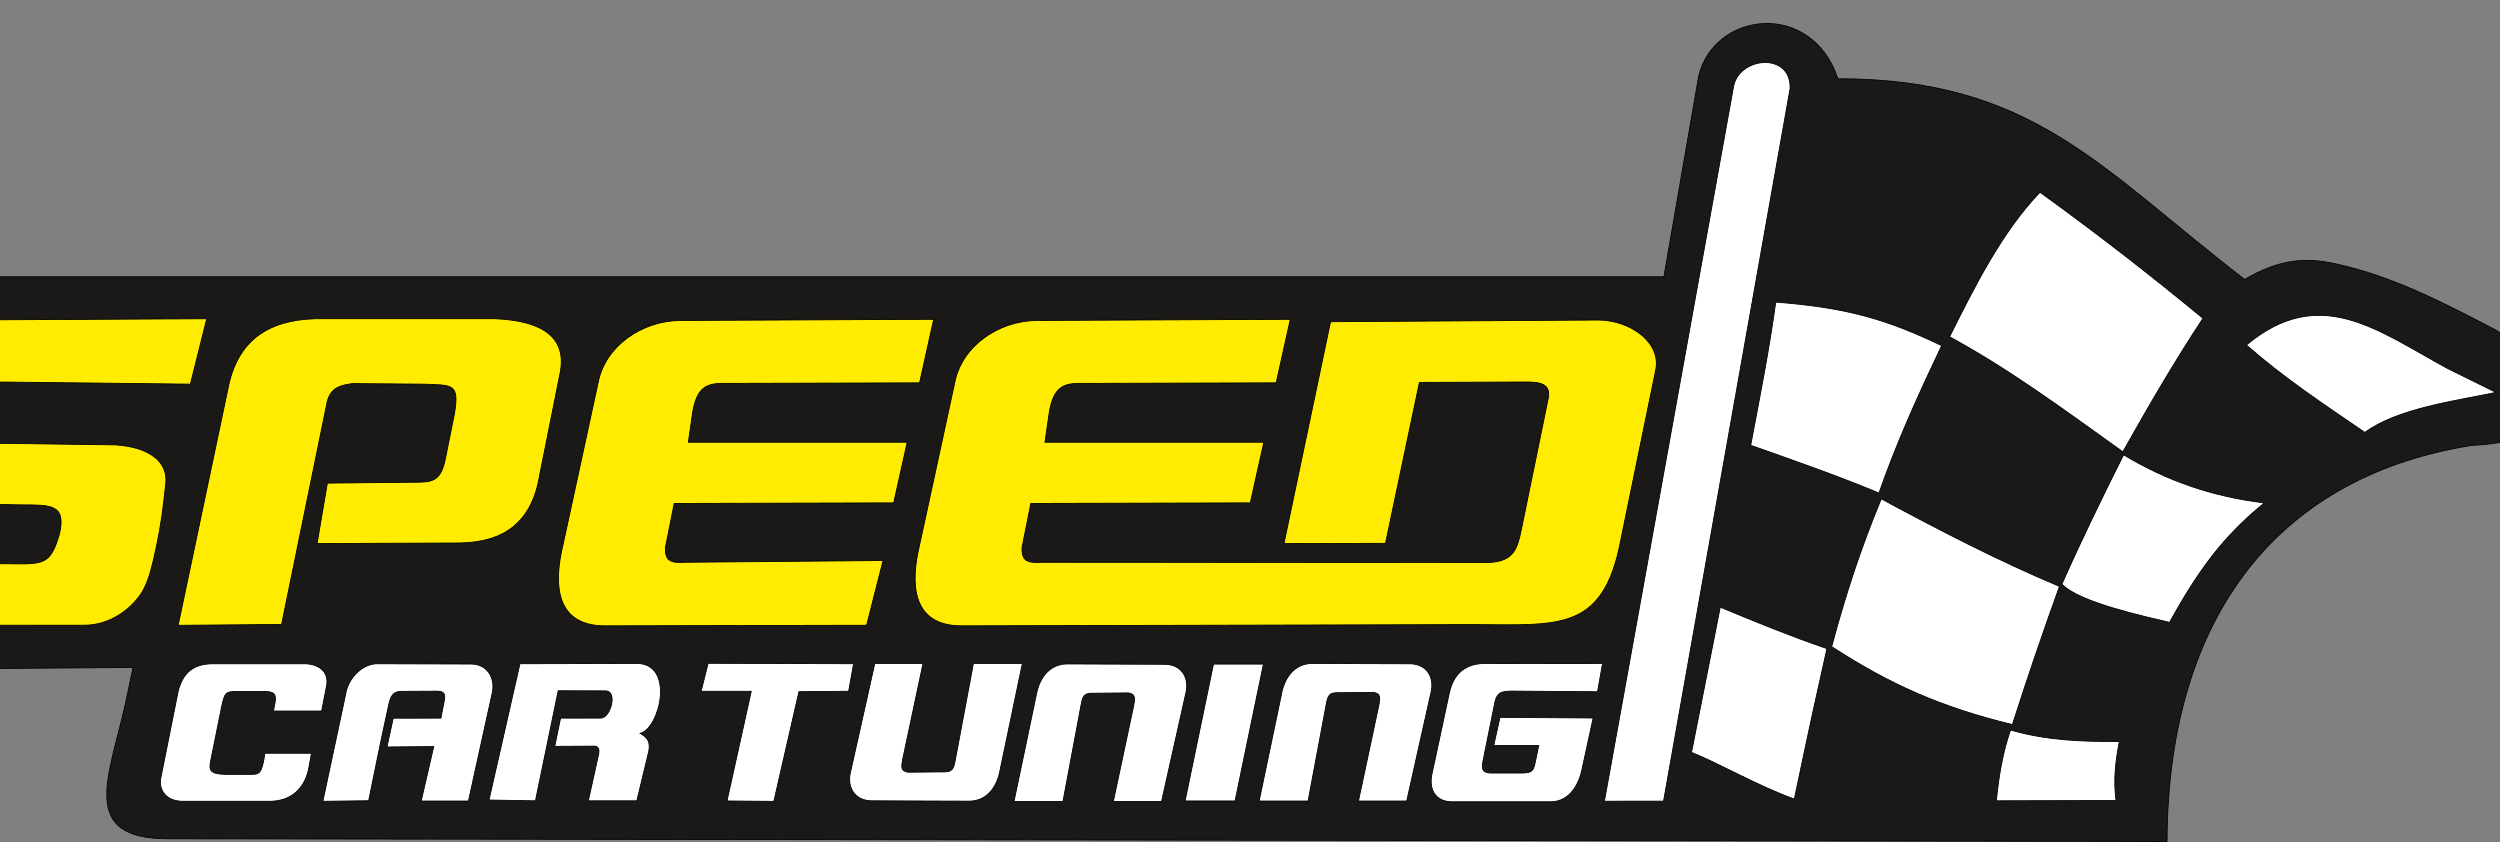 <?xml version="1.0" encoding="UTF-8"?>
<svg xmlns="http://www.w3.org/2000/svg" xmlns:xlink="http://www.w3.org/1999/xlink" width="595pt" height="200.4pt" viewBox="0 0 595 200.4" version="1.1">
<rect x="0" y="0" width="595" height="200.4" fill="#808080" stroke="none"/>
<defs>
<clipPath id="clip1">
  <path d="M 0 5 L 595 5 L 595 200.398 L 0 200.398 Z M 0 5 "/>
</clipPath>
<clipPath id="clip2">
  <path d="M 0 4 L 595 4 L 595 200.398 L 0 200.398 Z M 0 4 "/>
</clipPath>
</defs>
<g id="surface1">
<g clip-path="url(#clip1)" clip-rule="nonzero">
<path style=" stroke:none;fill-rule:evenodd;fill:rgb(10.594%,9.813%,9.424%);fill-opacity:1;" d="M 39.957 199.629 L 515.754 200.266 C 515.973 145.527 543.211 113.102 588.367 105.996 C 614.074 104.914 611.75 89.16 594.098 78.609 C 581.898 72.219 569.461 65.727 555.879 62.785 C 548.688 61.227 542.621 61.609 534.227 66.508 C 499.883 40.09 483.824 18.738 437.41 18.738 C 431.148 -0.055 408 2.699 404.289 18.098 L 396.008 65.871 L -13.547 65.871 C -34.895 66.117 -42.09 75.809 -45.395 95.168 L -57.496 159.5 L 31.676 158.863 L 29.82 167.609 C 25.969 184.922 18.633 199.629 39.957 199.629 Z M 39.957 199.629 "/>
</g>
<g clip-path="url(#clip2)" clip-rule="nonzero">
<path style="fill:none;stroke-width:2;stroke-linecap:butt;stroke-linejoin:miter;stroke:rgb(0%,0%,0%);stroke-opacity:1;stroke-miterlimit:4;" d="M 399.57 7.711 L 5157.539 1.344 C 5159.727 548.727 5432.109 872.984 5883.672 944.039 C 6140.742 954.859 6117.5 1112.398 5940.977 1217.906 C 5818.984 1281.812 5694.609 1346.734 5558.789 1376.148 C 5486.875 1391.734 5426.211 1387.906 5342.266 1338.922 C 4998.828 1603.102 4838.242 1816.617 4374.102 1816.617 C 4311.484 2004.547 4080 1977.008 4042.891 1823.023 L 3960.078 1345.289 L -135.469 1345.289 C -348.945 1342.828 -420.898 1245.914 -453.945 1052.32 L -574.961 409 L 316.758 415.367 L 298.203 327.906 C 259.688 154.781 186.328 7.711 399.57 7.711 Z M 399.57 7.711 " transform="matrix(0.1,0,0,-0.1,0,200.4)"/>
</g>
<path style="fill-rule:evenodd;fill:rgb(100%,92.577%,0%);fill-opacity:1;stroke-width:2;stroke-linecap:butt;stroke-linejoin:miter;stroke:rgb(0%,0%,0%);stroke-opacity:1;stroke-miterlimit:4;" d="M 453.164 1089.742 L 492.07 1245.406 L -130.547 1242.242 C -218.086 1241.539 -285.547 1190.641 -297.969 1128.414 L -330 1002.203 C -351.641 887.516 -359.531 818.609 -242.422 807.633 L 51.172 802.359 C 121.211 802.359 157.383 803.336 141.836 734.273 C 120.156 659.273 103.984 661.344 22.461 662.164 L -402.93 666.578 L -441.875 515.758 L 201.914 515.992 C 251.523 516.266 301.641 543.18 333.594 587.945 C 347.812 607.828 357.266 637.398 364.57 668.531 C 375.625 715.719 384.453 763.102 389.766 811.188 L 394.805 856.266 C 398.398 906.461 353.945 940.133 274.18 945.211 L -16.406 949.117 C -107.891 948.219 -100.469 964.391 -88.672 1026.5 C -71.133 1095.836 -48.359 1094.82 20.234 1094.625 Z M 453.164 1089.742 " transform="matrix(0.1,0,0,-0.1,0,200.4)"/>
<path style="fill-rule:evenodd;fill:rgb(100%,92.577%,0%);fill-opacity:1;stroke-width:2;stroke-linecap:butt;stroke-linejoin:miter;stroke:rgb(0%,0%,0%);stroke-opacity:1;stroke-miterlimit:4;" d="M 423.984 515.758 L 545.898 1094.625 C 568.672 1186.578 630.625 1242.086 749.883 1245.406 L 1177.93 1245.406 C 1267.461 1241.617 1350.898 1215.289 1333.594 1118.922 L 1280.078 851.422 C 1259.414 765.172 1204.414 713.688 1095.234 711.734 L 754.727 710.328 L 779.062 854.195 L 983.359 856.266 C 1027.617 856.266 1049.023 856.539 1060.117 912.672 L 1081.055 1016.773 C 1094.219 1091.773 1077.969 1087.125 1007.695 1089.742 L 838.242 1091.07 C 795.391 1085.328 782.109 1072.789 775.898 1033.922 L 670.234 517.789 Z M 423.984 515.758 " transform="matrix(0.1,0,0,-0.1,0,200.4)"/>
<path style="fill-rule:evenodd;fill:rgb(100%,92.577%,0%);fill-opacity:1;stroke-width:2;stroke-linecap:butt;stroke-linejoin:miter;stroke:rgb(0%,0%,0%);stroke-opacity:1;stroke-miterlimit:4;" d="M 1604.648 805.797 L 2126.992 807.203 L 2159.18 951.422 L 1638.281 951.422 L 1648.086 1020.016 C 1657.93 1082.164 1681.133 1092.789 1726.484 1091.539 L 2188.594 1092.867 L 2222.188 1244.078 L 1617.266 1241.266 C 1527.148 1239.781 1441.562 1180.641 1424.023 1095.641 L 1340 707.75 C 1316.953 612.086 1322.734 515.602 1438.008 514.508 L 2062.578 515.914 L 2101.758 669.938 L 1629.883 665.758 C 1596.992 663.688 1582.461 668.453 1583.672 700.758 Z M 1604.648 805.797 " transform="matrix(0.1,0,0,-0.1,0,200.4)"/>
<path style="fill-rule:evenodd;fill:rgb(100%,92.577%,0%);fill-opacity:1;stroke-width:2;stroke-linecap:butt;stroke-linejoin:miter;stroke:rgb(0%,0%,0%);stroke-opacity:1;stroke-miterlimit:4;" d="M 2453.398 805.797 L 2975.742 807.203 L 3007.93 951.422 L 2487.031 951.422 L 2496.836 1020.016 C 2506.68 1082.164 2529.883 1092.789 2575.234 1091.539 L 3037.344 1092.867 L 3070.938 1244.078 L 2466.016 1241.266 C 2375.898 1239.781 2290.312 1180.641 2272.773 1095.641 L 2188.75 707.75 C 2165.703 612.086 2171.484 515.602 2286.758 514.508 L 3512.656 517.477 C 3706.211 516.5 3809.219 502.945 3853.164 697.789 L 3940.82 1124.508 C 3953.125 1189.234 3881.016 1240.953 3805.781 1242.359 L 3166.719 1238.336 L 3055.781 710.211 L 3297.539 710.914 L 3378.203 1093.883 L 3627.109 1094.859 C 3667.383 1095.484 3690.039 1089.781 3685.234 1058.062 L 3620.508 742.242 C 3611.25 698.648 3603.047 666.734 3540.938 665.25 L 2478.633 665.758 C 2445.742 663.688 2431.211 668.453 2432.422 700.758 Z M 2453.398 805.797 " transform="matrix(0.1,0,0,-0.1,0,200.4)"/>
<path style="fill-rule:evenodd;fill:rgb(100%,100%,100%);fill-opacity:1;stroke-width:2;stroke-linecap:butt;stroke-linejoin:miter;stroke:rgb(0%,0%,0%);stroke-opacity:1;stroke-miterlimit:4;" d="M 630.43 211.227 L 741.25 211.227 L 735.352 178.336 C 726.484 128.062 693.32 97.242 642.539 96.93 L 432.969 96.93 C 395.039 98.062 377.578 123.492 382.734 152.359 L 424.297 360.172 C 436.641 404.898 461.133 423.375 505.703 424.273 L 727.383 424.273 C 761.953 422.438 781.953 403.297 777.617 374.039 L 765.508 311.695 L 650.859 311.695 L 655 334.195 C 657.656 354.508 650.312 358.336 625.234 358.453 L 562.852 358.453 C 534.805 357.867 534.297 355.172 525.508 312.242 L 502.227 197.398 C 497.031 172.359 497.188 162.086 535.156 161.031 L 598.164 161.031 C 617.578 160.602 623.828 163.883 630.43 211.227 Z M 630.43 211.227 " transform="matrix(0.1,0,0,-0.1,0,200.4)"/>
<path style="fill-rule:evenodd;fill:rgb(100%,100%,100%);fill-opacity:1;stroke-width:2;stroke-linecap:butt;stroke-linejoin:miter;stroke:rgb(0%,0%,0%);stroke-opacity:1;stroke-miterlimit:4;" d="M 768.398 96.891 L 822.539 351.148 C 828.086 389.469 861.758 423.258 896.172 424.273 L 1120.469 423.57 C 1159.57 423.805 1179.922 390.641 1171.172 353.219 L 1114.922 97.594 L 1002.422 97.594 L 1032.305 227.164 L 920.938 226.227 L 935.898 294.664 L 1049.336 294.859 L 1057.773 338.297 C 1061.094 355.445 1052.812 359.117 1039.219 359.039 L 959.492 358.609 C 937.227 359.43 929.883 350.133 924.961 326.148 L 904.492 230.641 L 877.422 98.297 Z M 768.398 96.891 " transform="matrix(0.1,0,0,-0.1,0,200.4)"/>
<path style="fill-rule:evenodd;fill:rgb(100%,100%,100%);fill-opacity:1;stroke-width:2;stroke-linecap:butt;stroke-linejoin:miter;stroke:rgb(0%,0%,0%);stroke-opacity:1;stroke-miterlimit:4;" d="M 1163.789 99.938 L 1237.461 424.312 L 1516.367 425.016 C 1606.367 423.727 1570.781 270.836 1523.789 258.609 C 1548.047 245.133 1548.086 229.547 1541.523 205.328 L 1515.625 98.062 L 1400.234 98.062 L 1423.906 205.328 C 1427.617 218.18 1425.273 227.32 1415.781 228.258 L 1320.312 227.672 L 1334.141 294.898 L 1430.352 294.938 C 1453.164 295.445 1471.094 359.625 1440.898 359.742 L 1328.477 360.016 L 1274.375 98.062 Z M 1163.789 99.938 " transform="matrix(0.1,0,0,-0.1,0,200.4)"/>
<path style="fill-rule:evenodd;fill:rgb(100%,100%,100%);fill-opacity:1;stroke-width:2;stroke-linecap:butt;stroke-linejoin:miter;stroke:rgb(0%,0%,0%);stroke-opacity:1;stroke-miterlimit:4;" d="M 1730.273 97.711 L 1788.008 358.805 L 1668.672 358.805 L 1685.312 425.328 L 2031.484 424.352 L 2019.766 358.805 L 1901.445 357.828 L 1841.758 96.734 Z M 1730.273 97.711 " transform="matrix(0.1,0,0,-0.1,0,200.4)"/>
<path style="fill-rule:evenodd;fill:rgb(100%,100%,100%);fill-opacity:1;stroke-width:2;stroke-linecap:butt;stroke-linejoin:miter;stroke:rgb(0%,0%,0%);stroke-opacity:1;stroke-miterlimit:4;" d="M 2081.953 424.625 L 2196.758 424.625 L 2148.32 196.734 C 2145.273 179.586 2143.125 168.961 2161.055 166.109 L 2250.352 166.969 C 2265.469 167.867 2269.141 173.883 2272.461 189.078 L 2316.68 424.625 L 2433.164 424.625 L 2378.75 164.43 C 2370.586 129.039 2348.594 98.922 2309.023 97.242 L 2073.477 98.102 C 2034.609 98.844 2015.547 129.586 2024.141 166.109 Z M 2081.953 424.625 " transform="matrix(0.1,0,0,-0.1,0,200.4)"/>
<path style="fill-rule:evenodd;fill:rgb(100%,100%,100%);fill-opacity:1;stroke-width:2;stroke-linecap:butt;stroke-linejoin:miter;stroke:rgb(0%,0%,0%);stroke-opacity:1;stroke-miterlimit:4;" d="M 2764.492 96.383 L 2649.688 96.383 L 2698.164 324.312 C 2701.211 341.461 2703.359 352.086 2685.43 354.898 L 2596.133 354.078 C 2580.977 353.18 2577.344 347.164 2574.023 331.969 L 2529.805 96.383 L 2413.281 96.383 L 2467.734 356.617 C 2475.898 392.008 2497.852 422.125 2537.461 423.805 L 2773.008 422.945 C 2811.875 422.203 2830.898 391.461 2822.344 354.898 Z M 2764.492 96.383 " transform="matrix(0.1,0,0,-0.1,0,200.4)"/>
<path style="fill-rule:evenodd;fill:rgb(100%,100%,100%);fill-opacity:1;stroke-width:2;stroke-linecap:butt;stroke-linejoin:miter;stroke:rgb(0%,0%,0%);stroke-opacity:1;stroke-miterlimit:4;" d="M 2820.508 97.711 L 2939.414 97.711 L 3006.992 423.492 L 2888.086 423.492 Z M 2820.508 97.711 " transform="matrix(0.1,0,0,-0.1,0,200.4)"/>
<path style="fill-rule:evenodd;fill:rgb(100%,100%,100%);fill-opacity:1;stroke-width:2;stroke-linecap:butt;stroke-linejoin:miter;stroke:rgb(0%,0%,0%);stroke-opacity:1;stroke-miterlimit:4;" d="M 3347.969 97.633 L 3233.164 97.633 L 3281.641 325.523 C 3284.648 342.672 3286.797 353.336 3268.867 356.148 L 3179.57 355.289 C 3164.453 354.391 3160.781 348.375 3157.461 333.18 L 3113.242 97.633 L 2996.758 97.633 L 3051.172 357.867 C 3059.336 393.258 3081.328 423.336 3120.898 425.016 L 3356.445 424.195 C 3395.352 423.414 3414.375 392.711 3405.781 356.148 Z M 3347.969 97.633 " transform="matrix(0.1,0,0,-0.1,0,200.4)"/>
<path style="fill-rule:evenodd;fill:rgb(100%,100%,100%);fill-opacity:1;stroke-width:2;stroke-linecap:butt;stroke-linejoin:miter;stroke:rgb(0%,0%,0%);stroke-opacity:1;stroke-miterlimit:4;" d="M 3802.109 357.672 L 3814.023 424.625 L 3531.25 424.898 C 3484.18 423.531 3458.945 397.828 3449.414 354.703 L 3409.219 167.203 C 3398.789 125.289 3415.742 97.164 3453.867 95.758 L 3691.992 95.758 C 3735.195 97.047 3758.203 135.328 3766.133 177.594 L 3791.68 295.172 L 3569.961 296.656 L 3555.078 229.703 L 3662.227 229.703 L 3654.766 193.961 C 3649.805 170.016 3648.086 164.898 3623.945 164.195 L 3546.992 164.195 C 3518.359 164.898 3529.805 188.375 3532.734 208.844 L 3558.047 333.883 C 3563.75 357.32 3575.312 359.508 3604.18 359.156 Z M 3802.109 357.672 " transform="matrix(0.1,0,0,-0.1,0,200.4)"/>
<path style="fill-rule:evenodd;fill:rgb(100%,100%,100%);fill-opacity:1;stroke-width:2;stroke-linecap:butt;stroke-linejoin:miter;stroke:rgb(0%,0%,0%);stroke-opacity:1;stroke-miterlimit:4;" d="M 3818.477 97.125 L 4126.25 1800.016 C 4141.172 1869.352 4263.047 1880.055 4260.469 1793.492 L 3959.258 97.32 Z M 3818.477 97.125 " transform="matrix(0.1,0,0,-0.1,0,200.4)"/>
<path style="fill-rule:evenodd;fill:rgb(100%,100%,100%);fill-opacity:1;stroke-width:2;stroke-linecap:butt;stroke-linejoin:miter;stroke:rgb(0%,0%,0%);stroke-opacity:1;stroke-miterlimit:4;" d="M 4025.82 213.375 L 4094.219 558.883 C 4178.867 523.766 4263.477 489.195 4348.125 460.328 L 4313.359 303.805 L 4292.5 206.422 L 4270.469 102.086 C 4180.82 135.055 4092.305 186.5 4025.82 213.375 Z M 4025.82 213.375 " transform="matrix(0.1,0,0,-0.1,0,200.4)"/>
<path style="fill-rule:evenodd;fill:rgb(100%,100%,100%);fill-opacity:1;stroke-width:2;stroke-linecap:butt;stroke-linejoin:miter;stroke:rgb(0%,0%,0%);stroke-opacity:1;stroke-miterlimit:4;" d="M 4166.641 944.195 C 4188.125 1057.945 4210.586 1170.25 4226.289 1285.016 C 4382.734 1272.594 4480.82 1249.234 4621.094 1181.344 C 4565.586 1064.312 4514.727 953.062 4471.992 830.562 C 4371.367 872.359 4269.336 907.945 4166.641 944.195 Z M 4166.641 944.195 " transform="matrix(0.1,0,0,-0.1,0,200.4)"/>
<path style="fill-rule:evenodd;fill:rgb(100%,100%,100%);fill-opacity:1;stroke-width:2;stroke-linecap:butt;stroke-linejoin:miter;stroke:rgb(0%,0%,0%);stroke-opacity:1;stroke-miterlimit:4;" d="M 4640.039 1202.477 C 4698.242 1318.961 4764.57 1452.438 4855.156 1546.383 C 4989.727 1449.352 5114.727 1352.164 5243.086 1246.461 C 5174.18 1141.734 5113.789 1037.789 5052.383 928.648 C 4916.484 1025.719 4786.914 1122.359 4640.039 1202.477 Z M 4640.039 1202.477 " transform="matrix(0.1,0,0,-0.1,0,200.4)"/>
<path style="fill-rule:evenodd;fill:rgb(100%,100%,100%);fill-opacity:1;stroke-width:2;stroke-linecap:butt;stroke-linejoin:miter;stroke:rgb(0%,0%,0%);stroke-opacity:1;stroke-miterlimit:4;" d="M 4477.461 816.734 C 4617.93 740.992 4754.258 670.406 4901.523 608.336 C 4862.148 499.195 4824.883 389.938 4789.492 279.43 C 4620.078 320.836 4498.75 374.469 4359.414 464.977 C 4392.227 587.594 4428.789 699.625 4477.461 816.734 Z M 4477.461 816.734 " transform="matrix(0.1,0,0,-0.1,0,200.4)"/>
<path style="fill-rule:evenodd;fill:rgb(100%,100%,100%);fill-opacity:1;stroke-width:2;stroke-linecap:butt;stroke-linejoin:miter;stroke:rgb(0%,0%,0%);stroke-opacity:1;stroke-miterlimit:4;" d="M 5346.445 1182.828 C 5520.43 1327.828 5656.367 1219.156 5823.828 1127.711 L 5940.312 1070.094 C 5845.938 1050.211 5705.898 1032.164 5628.359 974.859 C 5531.484 1040.992 5434.57 1105.289 5346.445 1182.828 Z M 5346.445 1182.828 " transform="matrix(0.1,0,0,-0.1,0,200.4)"/>
<path style="fill-rule:evenodd;fill:rgb(100%,100%,100%);fill-opacity:1;stroke-width:2;stroke-linecap:butt;stroke-linejoin:miter;stroke:rgb(0%,0%,0%);stroke-opacity:1;stroke-miterlimit:4;" d="M 4907.344 613.805 C 4953.359 717.945 5003.164 819.625 5054.102 921.461 C 5158.789 858.648 5267.891 821.539 5389.062 807.125 C 5285.039 722.516 5228.047 638.609 5163.398 522.75 C 5108.477 535.914 4947.656 570.172 4907.344 613.805 Z M 4907.344 613.805 " transform="matrix(0.1,0,0,-0.1,0,200.4)"/>
<path style="fill-rule:evenodd;fill:rgb(100%,100%,100%);fill-opacity:1;stroke-width:2;stroke-linecap:butt;stroke-linejoin:miter;stroke:rgb(0%,0%,0%);stroke-opacity:1;stroke-miterlimit:4;" d="M 4751.367 98.102 L 5036.094 98.805 C 5029.688 148.922 5034.688 189.977 5043.984 239.391 C 4956.172 238.492 4869.648 241.852 4785.078 266.617 C 4766.211 212.281 4756.875 155.289 4751.367 98.102 Z M 4751.367 98.102 " transform="matrix(0.1,0,0,-0.1,0,200.4)"/>
</g>
</svg>
